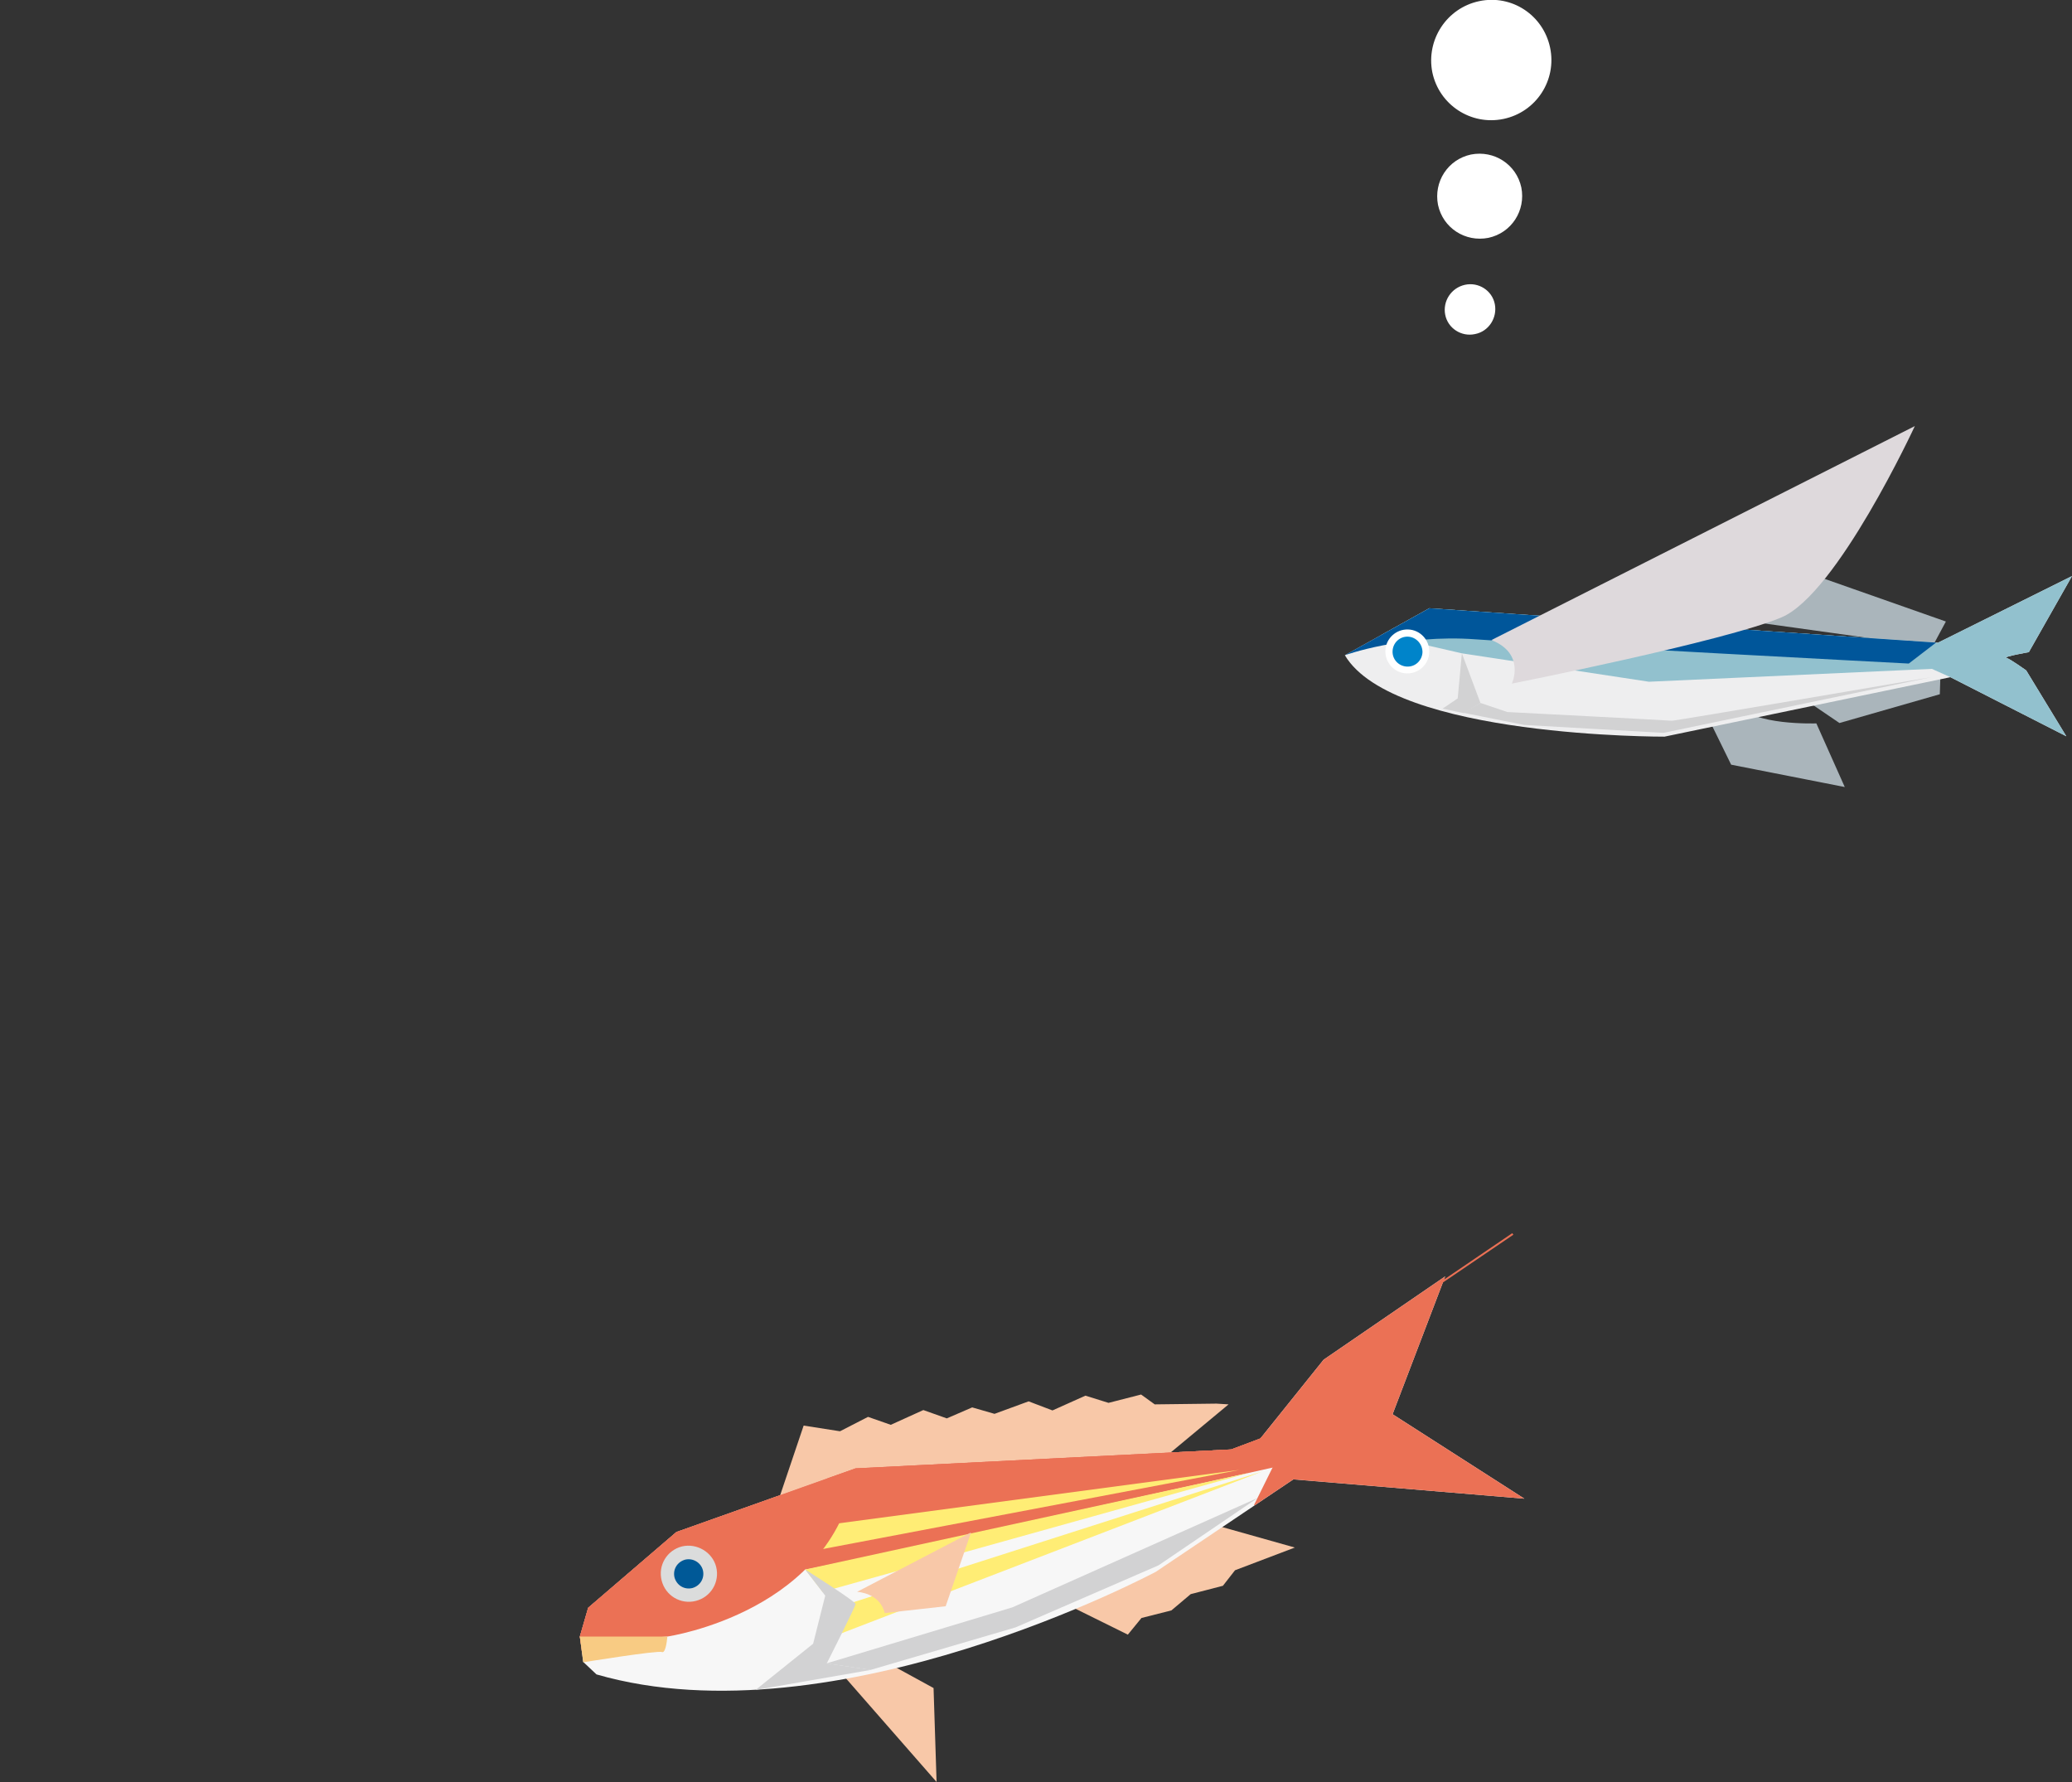 <?xml version="1.0" encoding="utf-8"?>
<!-- Generator: Adobe Illustrator 24.1.2, SVG Export Plug-In . SVG Version: 6.00 Build 0)  -->
<svg version="1.1" id="レイヤー_1" xmlns="http://www.w3.org/2000/svg" xmlns:xlink="http://www.w3.org/1999/xlink" x="0px"
	 y="0px" viewBox="0 0 547.1 470.5" style="enable-background:new 0 0 547.1 470.5;" xml:space="preserve">
<rect x="0" y="0" width="547.1" height="470.5" fill="#333333" stroke="none"/>
<style type="text/css">
	.st0{fill:#9CA2C7;}
	.st1{fill:#EEEEEF;}
	.st2{clip-path:url(#SVGID_2_);fill:#F2CDDD;}
	.st3{clip-path:url(#SVGID_2_);fill:#9CA2C7;}
	.st4{clip-path:url(#SVGID_2_);fill:#366B80;}
	.st5{fill:#C8C9CA;}
	.st6{fill:#366B80;}
	.st7{fill:#D2D2D3;}
	.st8{fill:#C6A08B;}
	.st9{fill:#FFFFFF;}
	.st10{clip-path:url(#SVGID_4_);fill:#F2CDDD;}
	.st11{clip-path:url(#SVGID_4_);fill:#9CA2C7;}
	.st12{clip-path:url(#SVGID_4_);fill:#366B80;}
	.st13{fill:#F8C8A8;}
	.st14{fill:#F7F7F7;}
	.st15{clip-path:url(#SVGID_6_);fill:#EB7155;}
	.st16{clip-path:url(#SVGID_6_);fill:#FFED75;}
	.st17{fill:#F8CB83;}
	.st18{fill:#DBDCDC;}
	.st19{fill:#005997;}
	.st20{fill:#EB7155;}
	.st21{fill:#B1B7BB;}
	.st22{clip-path:url(#SVGID_8_);fill:#F3E5A0;}
	.st23{clip-path:url(#SVGID_8_);fill:#377E80;}
	.st24{fill:#003D46;}
	.st25{fill:#8A9CA6;}
	.st26{clip-path:url(#SVGID_10_);fill:#F3E5A0;}
	.st27{clip-path:url(#SVGID_10_);fill:#377E80;}
	.st28{fill:#EAB75F;}
	.st29{fill:#E19448;}
	.st30{fill:#344954;}
	.st31{fill:#D58249;}
	.st32{fill:#F2A85A;}
	.st33{fill:#B4B5B5;}
	.st34{fill:#23756F;}
	.st35{fill:#005871;}
	.st36{fill:#4A7990;}
	.st37{fill:#79B2C5;}
	.st38{fill:#899DA9;}
	.st39{clip-path:url(#SVGID_12_);fill:#EB7155;}
	.st40{clip-path:url(#SVGID_12_);fill:#FFED75;}
	.st41{fill:#AAB5BB;}
	.st42{clip-path:url(#SVGID_14_);fill:#92C1CE;}
	.st43{clip-path:url(#SVGID_14_);fill:#00569A;}
	.st44{fill:#0084CA;}
	.st45{fill:#DED9DC;}
	.st46{clip-path:url(#SVGID_16_);fill:#F3E5A0;}
	.st47{clip-path:url(#SVGID_16_);fill:#377E80;}
	.st48{clip-path:url(#SVGID_18_);fill:#EB7155;}
	.st49{clip-path:url(#SVGID_18_);fill:#FFED75;}
	.st50{fill:#F3AC9D;}
	.st51{fill:#F9D3C1;}
	.st52{fill:#E8B041;}
	.st53{fill:#EC7E9B;}
	.st54{clip-path:url(#SVGID_20_);fill:#004E7A;}
	.st55{clip-path:url(#SVGID_20_);fill:#FFFFFF;}
	.st56{clip-path:url(#SVGID_22_);fill:#004E7A;}
	.st57{clip-path:url(#SVGID_22_);fill:#FFFFFF;}
	.st58{fill:#E73D47;}
	.st59{fill:#F19A95;}
	.st60{fill:#FFE673;}
	.st61{clip-path:url(#SVGID_24_);fill:#007E96;}
	.st62{clip-path:url(#SVGID_26_);fill:#007E96;}
	.st63{fill:#EE8EA4;}
	.st64{fill:#3482C5;}
	.st65{fill:#34707C;}
	.st66{fill:#36768D;}
	.st67{fill:#337AA9;}
	.st68{fill:#B3B5B4;}
	.st69{fill:#AD848B;}
	.st70{fill:#B7C66B;}
	.st71{fill:#B7DBEE;}
	.st72{fill:#006C8C;}
	.st73{fill:#2570B8;}
	.st74{clip-path:url(#SVGID_28_);fill:#004E7A;}
	.st75{clip-path:url(#SVGID_28_);fill:#FFFFFF;}
	.st76{clip-path:url(#SVGID_30_);fill:#004E7A;}
	.st77{clip-path:url(#SVGID_30_);fill:#FFFFFF;}
	.st78{clip-path:url(#SVGID_32_);fill:#007E96;}
	.st79{clip-path:url(#SVGID_34_);fill:#007E96;}
	.st80{clip-path:url(#SVGID_36_);fill:#004E7A;}
	.st81{clip-path:url(#SVGID_36_);fill:#FFFFFF;}
	.st82{clip-path:url(#SVGID_38_);fill:#004E7A;}
	.st83{clip-path:url(#SVGID_38_);fill:#FFFFFF;}
	.st84{clip-path:url(#SVGID_40_);fill:#007E96;}
	.st85{clip-path:url(#SVGID_42_);fill:#007E96;}
	.st86{clip-path:url(#SVGID_44_);fill:#004E7A;}
	.st87{clip-path:url(#SVGID_44_);fill:#FFFFFF;}
	.st88{clip-path:url(#SVGID_46_);fill:#004E7A;}
	.st89{clip-path:url(#SVGID_46_);fill:#FFFFFF;}
	.st90{clip-path:url(#SVGID_48_);fill:#007E96;}
	.st91{clip-path:url(#SVGID_50_);fill:#007E96;}
	.st92{clip-path:url(#SVGID_52_);fill:#F2CDDD;}
	.st93{clip-path:url(#SVGID_52_);fill:#9CA2C7;}
	.st94{clip-path:url(#SVGID_52_);fill:#366B80;}
	.st95{clip-path:url(#SVGID_54_);fill:#004E7A;}
	.st96{clip-path:url(#SVGID_54_);fill:#FFFFFF;}
	.st97{clip-path:url(#SVGID_56_);fill:#004E7A;}
	.st98{clip-path:url(#SVGID_56_);fill:#FFFFFF;}
	.st99{clip-path:url(#SVGID_58_);fill:#007E96;}
	.st100{clip-path:url(#SVGID_60_);fill:#007E96;}
	.st101{clip-path:url(#SVGID_62_);fill:#92C1CE;}
	.st102{clip-path:url(#SVGID_62_);fill:#00569A;}
	.st103{clip-path:url(#SVGID_64_);fill:#EB7155;}
	.st104{clip-path:url(#SVGID_64_);fill:#FFED75;}
	.st105{clip-path:url(#SVGID_66_);fill:#F3E5A0;}
	.st106{clip-path:url(#SVGID_66_);fill:#377E80;}
	.st107{clip-path:url(#SVGID_68_);fill:#F3E5A0;}
	.st108{clip-path:url(#SVGID_68_);fill:#377E80;}
	.st109{clip-path:url(#SVGID_70_);fill:#F2CDDD;}
	.st110{clip-path:url(#SVGID_70_);fill:#9CA2C7;}
	.st111{clip-path:url(#SVGID_70_);fill:#366B80;}
</style>
<g>
	<polygon class="st13" points="204.2,400.1 212.2,376.4 221.8,377.9 229.2,374.1 235.2,376.2 243.8,372.3 250,374.5 256.7,371.6 
		262.6,373.3 271.6,370 277.9,372.4 286.6,368.5 292.7,370.4 301.3,368.2 304.9,370.8 321.2,370.6 324.4,370.8 306.1,386 	"/>
	<polygon class="st13" points="279.2,422.4 297.8,431.6 301.4,427.2 309.3,425.2 314.4,420.9 322.9,418.7 326.1,414.6 341.9,408.6 
		317.4,401.7 	"/>
	<polygon class="st13" points="231.7,437.6 246.5,445.7 247.3,470.5 220,439.3 	"/>
	<path class="st14" d="M153.1,432.1l2.2-7.6l23.3-20l47.3-16.8l99.2-5l7.7-2.9l16.7-20.8l32.1-22l-13.9,36.4l34.8,22.3l-61-5.1
		L305.2,415c0,0-84.6,45.3-147.7,27.1l-3.5-3.3L153.1,432.1z"/>
	<g>
		<defs>
			<path id="SVGID_11_" d="M153.1,432.1l2.2-7.6l23.3-20l47.3-16.8l99.2-5l7.7-2.9l16.7-20.8l32.1-22l-13.9,36.4l34.8,22.3l-61-5.1
				L305.2,415c0,0-84.6,45.3-147.7,27.1l-3.5-3.3L153.1,432.1"/>
		</defs>
		<clipPath id="SVGID_2_">
			<use xlink:href="#SVGID_11_"  style="overflow:visible;"/>
		</clipPath>
		<path style="clip-path:url(#SVGID_2_);fill:#EB7155;" d="M212.6,414.4c1,0.3,127-27.7,127-27.7l-8.3-9.6l-105.3,10.5L212.6,414.4z
			"/>
		<polygon style="clip-path:url(#SVGID_2_);fill:#EB7155;" points="190.7,424 203.4,416.6 220.2,397.9 323.8,386.7 336.4,386.7 
			331.1,397.4 410.1,401.2 386.6,355 412.2,311.3 335.5,354.4 221.7,370.9 146.5,412.2 140.1,440.9 		"/>
		<polygon style="clip-path:url(#SVGID_2_);fill:#FFED75;" points="215.1,409.4 327.3,388.1 217,402.8 		"/>
		<polygon style="clip-path:url(#SVGID_2_);fill:#FFED75;" points="212.6,414.4 217.2,420.3 329.7,388.9 		"/>
		<polygon style="clip-path:url(#SVGID_2_);fill:#FFED75;" points="219.8,424.8 221,431.7 333.3,388.5 		"/>
		<path style="clip-path:url(#SVGID_2_);fill:#EB7155;" d="M176.2,432.1c0,0,44.8-6.5,49.8-44.5l-45,8.5c0,0-30.9,28.4-30.4,29.2
			c0.5,0.8,0.5,8.7,0.5,8.7L176.2,432.1z"/>
		<path style="clip-path:url(#SVGID_2_);fill:#EB7155;" d="M218.3,394.5c1.5-0.1,105.4-7.8,105.4-7.8l10.2-7.7l-77.1,3.8l-38.1,2.2
			L218.3,394.5z"/>
	</g>
	<path class="st7" d="M199.5,446.2l15.2-12.2l3.2-12.7l-5.3-6.9c0,0,13.3,8.4,13.3,9.1s-7.6,15.7-7.6,15.7l11.7,1.7L199.5,446.2z"/>
	<path class="st17" d="M153.1,432.1l23.1,0c0,0-0.3,4.5-1.4,4.1c-1.1-0.5-20.8,2.7-20.8,2.7L153.1,432.1z"/>
	<path class="st13" d="M226.3,420.3c0,0,6,0.2,7.3,5.6l16.1-1.8l6.7-19.5L226.3,420.3z"/>
	<path class="st18" d="M189.1,413.7c1,4-1.4,8-5.4,9c-4,1-8-1.4-9-5.4s1.4-8,5.4-9C184,407.4,188.1,409.8,189.1,413.7z"/>
	<path class="st19" d="M185.6,414.6c0.5,2.1-0.7,4.1-2.8,4.7c-2.1,0.5-4.1-0.7-4.7-2.8c-0.5-2.1,0.7-4.1,2.8-4.7
		C183,411.3,185.1,412.6,185.6,414.6z"/>
	<polygon class="st7" points="218.2,439.2 267.3,424.4 332.1,395.5 305.9,413.3 268.1,429.7 229.9,440.9 	"/>
	<line class="st14" x1="351.3" y1="358.5" x2="399.5" y2="325.8"/>
	<polyline class="st20" points="351.4,358.7 399.6,326 399.3,325.6 351.2,358.3 	"/>
	<path class="st9" d="M381.6,83.1c0.7,3.6,4.3,5.9,7.9,5.1c3.6-0.7,5.9-4.3,5.2-7.9c-0.7-3.6-4.3-5.9-7.9-5.1
		C383.2,76,380.9,79.5,381.6,83.1z"/>
	<path class="st9" d="M379.7,54.1c1.3,6.1,7.2,9.9,13.3,8.7c6.1-1.3,9.9-7.2,8.7-13.3c-1.3-6.1-7.2-9.9-13.3-8.7
		C382.3,42.1,378.5,48,379.7,54.1z"/>
	<path class="st9" d="M378.2,19.1c1.8,8.6,10.2,14.1,18.8,12.3c8.6-1.8,14.1-10.2,12.3-18.8S399.2-1.5,390.6,0.3
		C382,2.1,376.5,10.5,378.2,19.1z"/>
	<path class="st41" d="M455,163.1c0.8-1.2,15.3-14.3,15.3-14.3l43.5,15.3l-3.6,6.7L455,163.1z"/>
	<path class="st41" d="M449.6,186.6l7.5,15.3l30,5.9l-7.5-16.8c0,0-17.3,0.6-20.5-5.1l-11,0.6"/>
	<polygon class="st41" points="472.6,182 485.7,190.9 512.2,183.3 512.4,176.7 	"/>
	<path class="st1" d="M355.1,173l22.3-12.4l134.3,9.1l35.4-17.6l-11.4,20.1c0,0-6.9,1.2-5.9,1.5c1,0.3,5.2,3.3,5.2,3.3l10.6,17.4
		L515,178.8l-75.5,15.7C439.6,194.5,368,194.8,355.1,173z"/>
	<g>
		<defs>
			<path id="SVGID_13_" d="M355.1,173l22.3-12.4l134.3,9.1l35.4-17.6l-11.4,20.1c0,0-6.9,1.2-5.9,1.5c1,0.3,5.2,3.3,5.2,3.3
				l10.6,17.4L515,178.8l-75.5,15.7C439.6,194.5,368,194.8,355.1,173"/>
		</defs>
		<clipPath id="SVGID_4_">
			<use xlink:href="#SVGID_13_"  style="overflow:visible;"/>
		</clipPath>
		<polygon style="clip-path:url(#SVGID_4_);fill:#92C1CE;" points="386,172.5 435.4,180 510.1,176.6 515,178.8 530.5,203.7 
			556.8,193.3 553.6,134.5 357.1,145 356.4,165.7 		"/>
		<path style="clip-path:url(#SVGID_4_);fill:#00569A;" d="M355.1,173c0,0,15.5-5.6,34.5-4.2c18.9,1.4,114.4,6.4,114.4,6.4
			l14.2-10.9c0,0-142.7-18.6-143.7-17.9c-1,0.7-21.3,19.2-21.3,19.2L355.1,173z"/>
	</g>
	<path class="st9" d="M377.4,172.2c-0.1,3.2-2.8,5.7-6,5.6c-3.2-0.1-5.7-2.8-5.6-6c0.1-3.2,2.8-5.7,6-5.6
		C375,166.3,377.5,169,377.4,172.2z"/>
	<path class="st44" d="M375.6,172.2c-0.1,2.2-1.9,3.9-4.1,3.8c-2.2-0.1-3.9-1.9-3.8-4.1c0.1-2.2,1.9-3.9,4.1-3.8
		C373.9,168.2,375.6,170,375.6,172.2z"/>
	<path class="st45" d="M399.2,180.5c0,0,3.7-7.9-5.4-11.5l111.8-56.5c0,0-20.5,44.3-35.2,50.5C455.6,169.3,399.2,180.5,399.2,180.5z
		"/>
	<polygon class="st7" points="386,172.5 384.9,184.4 380.9,187.1 386.5,188.3 390.9,185.6 	"/>
	<path class="st7" d="M390.9,185.6l7.1,2.4c0,0,42.8,2.2,43.4,2.3c0.6,0.1,68.5-11.5,68.5-11.5l-70.7,14.7l-36.8-2.1l-16-3.2
		L390.9,185.6z"/>
</g>
</svg>
